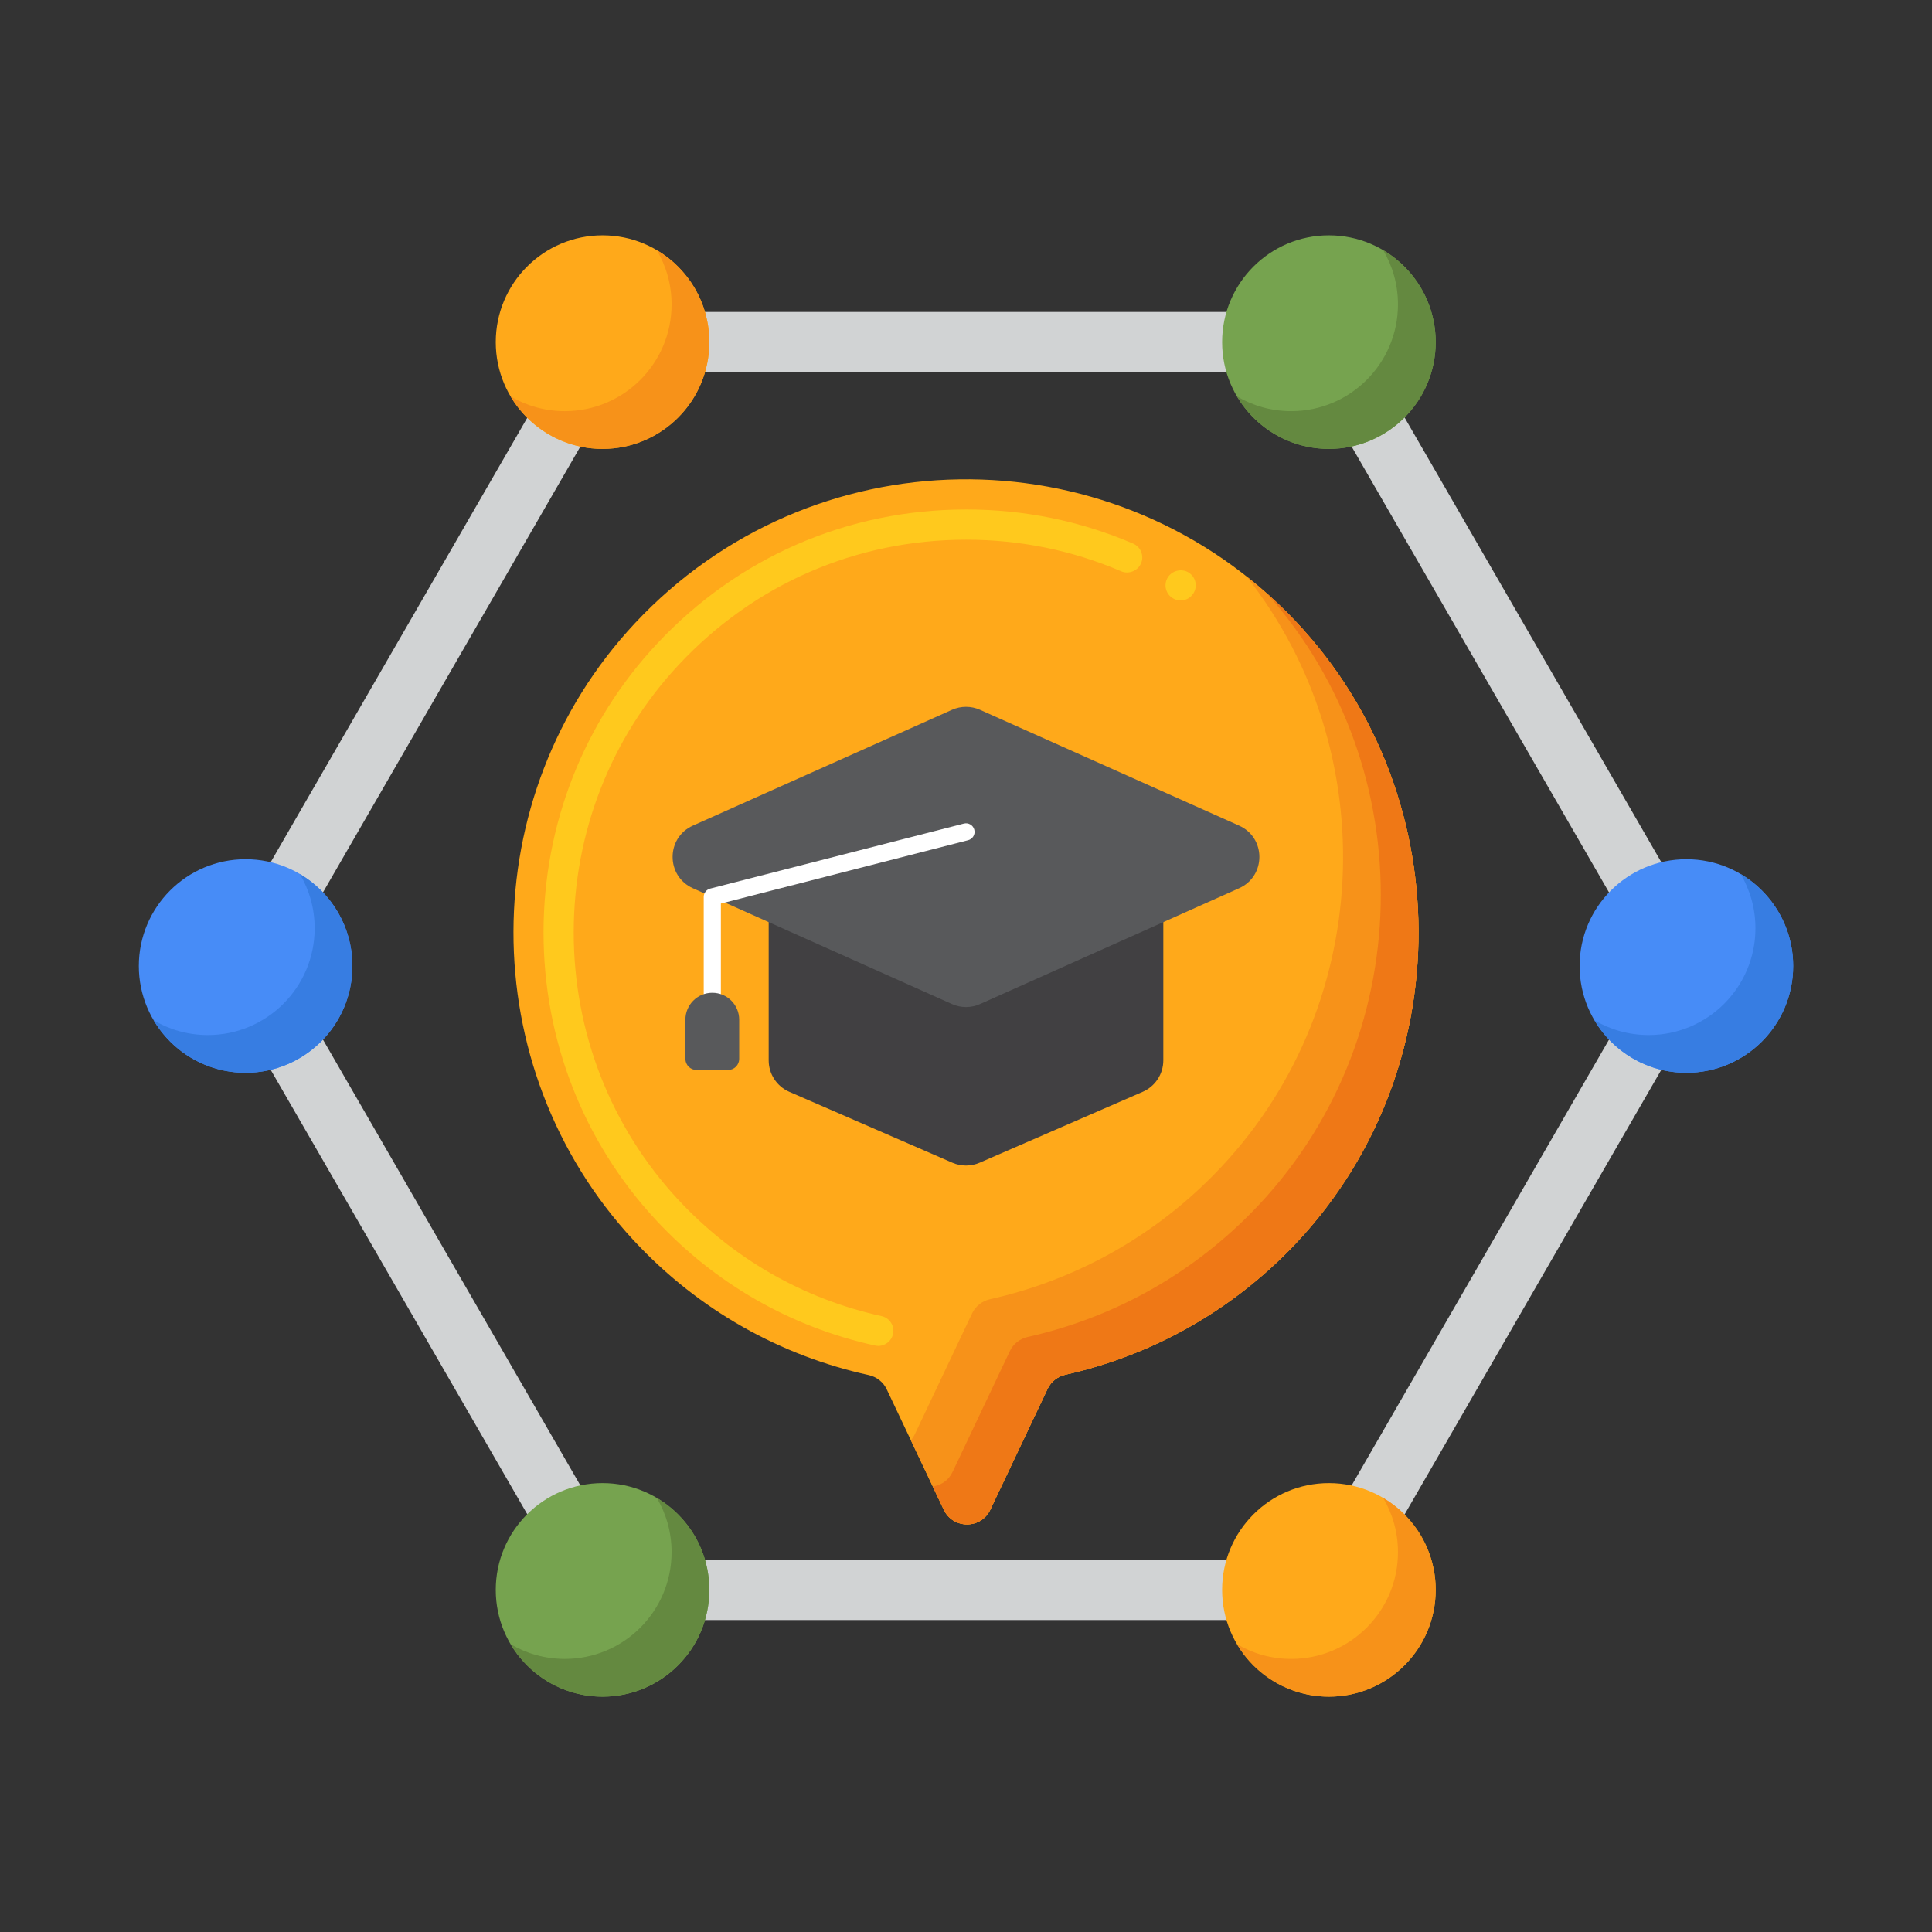 <svg id="Layer_1" enable-background="new 0 0 256 256" height="512" viewBox="0 0 256 256" width="512" xmlns="http://www.w3.org/2000/svg"><rect x="0" y="0" width="256" height="256" fill="#333333" stroke="none"/><g><g><g><g><g><path d="m178.037 214.667h-100.074l-50.037-86.667 50.037-86.667h100.074l50.037 86.667zm-95.455-8h90.836l45.418-78.667-45.418-78.667h-90.836l-45.418 78.667z" fill="#d1d3d4"/></g><g><circle cx="79.839" cy="45.333" fill="#ffa91a" r="14.149"/></g><g><path d="m87.029 33.144c1.245 2.107 1.96 4.565 1.96 7.189 0 7.814-6.335 14.149-14.149 14.149-2.625 0-5.082-.715-7.189-1.96 2.462 4.166 7 6.96 12.189 6.96 7.814 0 14.149-6.335 14.149-14.149-.001-5.19-2.795-9.727-6.96-12.189z" fill="#f79219"/></g><g><circle cx="32.545" cy="128" fill="#478cf7" r="14.149"/></g><g><path d="m39.734 115.811c1.245 2.107 1.96 4.565 1.96 7.189 0 7.814-6.335 14.149-14.149 14.149-2.625 0-5.082-.715-7.189-1.96 2.462 4.166 7 6.96 12.189 6.96 7.814 0 14.149-6.335 14.149-14.149 0-5.19-2.794-9.727-6.96-12.189z" fill="#377de2"/></g><g><circle cx="223.455" cy="128" fill="#478cf7" r="14.149"/></g><g><path d="m230.645 115.811c1.245 2.107 1.96 4.565 1.96 7.189 0 7.814-6.335 14.149-14.149 14.149-2.625 0-5.082-.715-7.189-1.96 2.462 4.166 7 6.96 12.189 6.96 7.814 0 14.149-6.335 14.149-14.149 0-5.19-2.794-9.727-6.96-12.189z" fill="#377de2"/></g><g><circle cx="176.088" cy="45.333" fill="#76a34f" r="14.149"/></g><g><path d="m183.278 33.144c1.245 2.107 1.96 4.565 1.96 7.189 0 7.814-6.335 14.149-14.149 14.149-2.625 0-5.082-.715-7.189-1.96 2.462 4.166 7 6.96 12.189 6.96 7.814 0 14.149-6.335 14.149-14.149 0-5.19-2.794-9.727-6.96-12.189z" fill="#648940"/></g><g><circle cx="79.839" cy="210.667" fill="#76a34f" r="14.149"/></g><g><path d="m87.029 198.478c1.245 2.107 1.96 4.565 1.96 7.189 0 7.814-6.335 14.149-14.149 14.149-2.625 0-5.082-.715-7.189-1.96 2.462 4.166 7 6.96 12.189 6.96 7.814 0 14.149-6.335 14.149-14.149-.001-5.19-2.795-9.727-6.96-12.189z" fill="#648940"/></g><g><circle cx="176.088" cy="210.667" fill="#ffa91a" r="14.149"/></g><g><path d="m183.278 198.478c1.245 2.107 1.96 4.565 1.96 7.189 0 7.814-6.335 14.149-14.149 14.149-2.625 0-5.082-.715-7.189-1.96 2.462 4.166 7 6.96 12.189 6.96 7.814 0 14.149-6.335 14.149-14.149 0-5.19-2.795-9.727-6.96-12.189z" fill="#f79219"/></g></g></g></g><g><g><g><g><g><g><g><g><path d="m141.194 182.151c10.885-2.436 21.224-7.931 29.642-16.487 22.964-23.341 22.815-61.368-.322-84.537-23.937-23.969-63.083-23.48-86.399 1.468-21.371 22.867-21.447 58.79-.169 81.744 8.696 9.381 19.621 15.332 31.146 17.861 1.046.23 1.936.91 2.395 1.878l7.568 15.964c1.233 2.6 4.933 2.6 6.166 0l7.593-16.017c.456-.962 1.34-1.641 2.38-1.874z" fill="#ffa91a"/></g></g></g></g></g></g></g><g><g><path d="m116.38 178.34c-.15 0-.29-.021-.43-.05-11.181-2.45-21.24-8.221-29.07-16.67-9.59-10.34-14.86-23.86-14.86-38.061 0-14.3 5.33-27.88 15.021-38.24 10.729-11.479 25.269-17.809 40.959-17.809h.04c7.689 0 15.13 1.521 22.109 4.521.49.21.87.6 1.061 1.09.2.5.2 1.04-.021 1.529-.42.99-1.63 1.48-2.62 1.051-6.479-2.78-13.39-4.19-20.55-4.19-14.569 0-28.08 5.88-38.06 16.55-8.99 9.61-13.94 22.221-13.94 35.5 0 13.2 4.9 25.75 13.79 35.34 7.28 7.851 16.62 13.21 27 15.49h.01c.521.12.961.43 1.24.87.29.45.391.99.271 1.51-.2.909-1.02 1.569-1.95 1.569zm40.059-98.78c-.37 0-.739-.1-1.05-.3-.46-.28-.77-.72-.899-1.24-.12-.52-.03-1.06.25-1.51.56-.91 1.84-1.22 2.76-.65l.01.011c.93.58 1.21 1.81.63 2.739-.37.6-1 .95-1.701.95z" fill="#ffc91d"/></g></g><g><g><path d="m170.514 81.127c-1.709-1.711-3.495-3.297-5.347-4.759 18.385 23.344 16.975 57.64-4.331 79.295-8.418 8.556-18.757 14.052-29.642 16.487-1.04.233-1.924.912-2.381 1.875l-7.593 16.017c-.144.304-.322.571-.525.804l4.359 9.196c1.233 2.6 4.933 2.6 6.166 0l7.593-16.017c.457-.963 1.341-1.642 2.381-1.875 10.885-2.436 21.224-7.931 29.642-16.487 22.964-23.34 22.815-61.366-.322-84.536z" fill="#f79219"/></g></g><g><g><path d="m170.514 81.127c-.853-.854-1.725-1.677-2.615-2.469 20.734 23.329 20.083 59.496-2.063 82.005-8.418 8.556-18.757 14.052-29.642 16.487-1.04.233-1.924.912-2.381 1.875l-7.593 16.017c-.54 1.139-1.554 1.779-2.626 1.92l1.46 3.08c1.233 2.6 4.933 2.6 6.166 0l7.593-16.017c.457-.963 1.341-1.642 2.381-1.875 10.885-2.436 21.224-7.931 29.642-16.487 22.964-23.34 22.815-61.366-.322-84.536z" fill="#ef7816"/></g></g><g><g><g><g><g><g><g><g><g><path d="m151.412 144.671-21.599 9.391c-1.156.503-2.47.503-3.626 0l-21.598-9.391c-1.66-.722-2.734-2.36-2.734-4.17v-19.091h52.291v19.091c0 1.811-1.074 3.448-2.734 4.17z" fill="#414042"/></g></g></g></g></g></g><g><g><g><g><g><g><path d="m126.144 133.044-34.328-15.345c-3.589-1.604-3.589-6.698 0-8.302l34.328-15.345c1.181-.528 2.53-.528 3.711 0l34.328 15.345c3.589 1.604 3.589 6.698 0 8.302l-34.328 15.345c-1.18.528-2.53.528-3.711 0z" fill="#58595b"/></g></g></g></g></g></g><g><g><g><g><g><g><path d="m94.384 139.978c-.628 0-1.137-.509-1.137-1.137v-19.995c0-.519.352-.972.855-1.101l33.616-8.615c.608-.158 1.228.21 1.383.819.157.609-.211 1.227-.819 1.383l-32.762 8.396v19.112c.001.629-.509 1.138-1.136 1.138z" fill="#fff"/></g></g></g></g></g></g><g><g><g><g><g><g><path d="m96.473 141.777h-4.18c-.814 0-1.473-.66-1.473-1.473v-5.194c0-1.968 1.595-3.563 3.563-3.563 1.968 0 3.563 1.595 3.563 3.563v5.194c.001.814-.659 1.473-1.473 1.473z" fill="#58595b"/></g></g></g></g></g></g></g></g></g></g></g></svg>